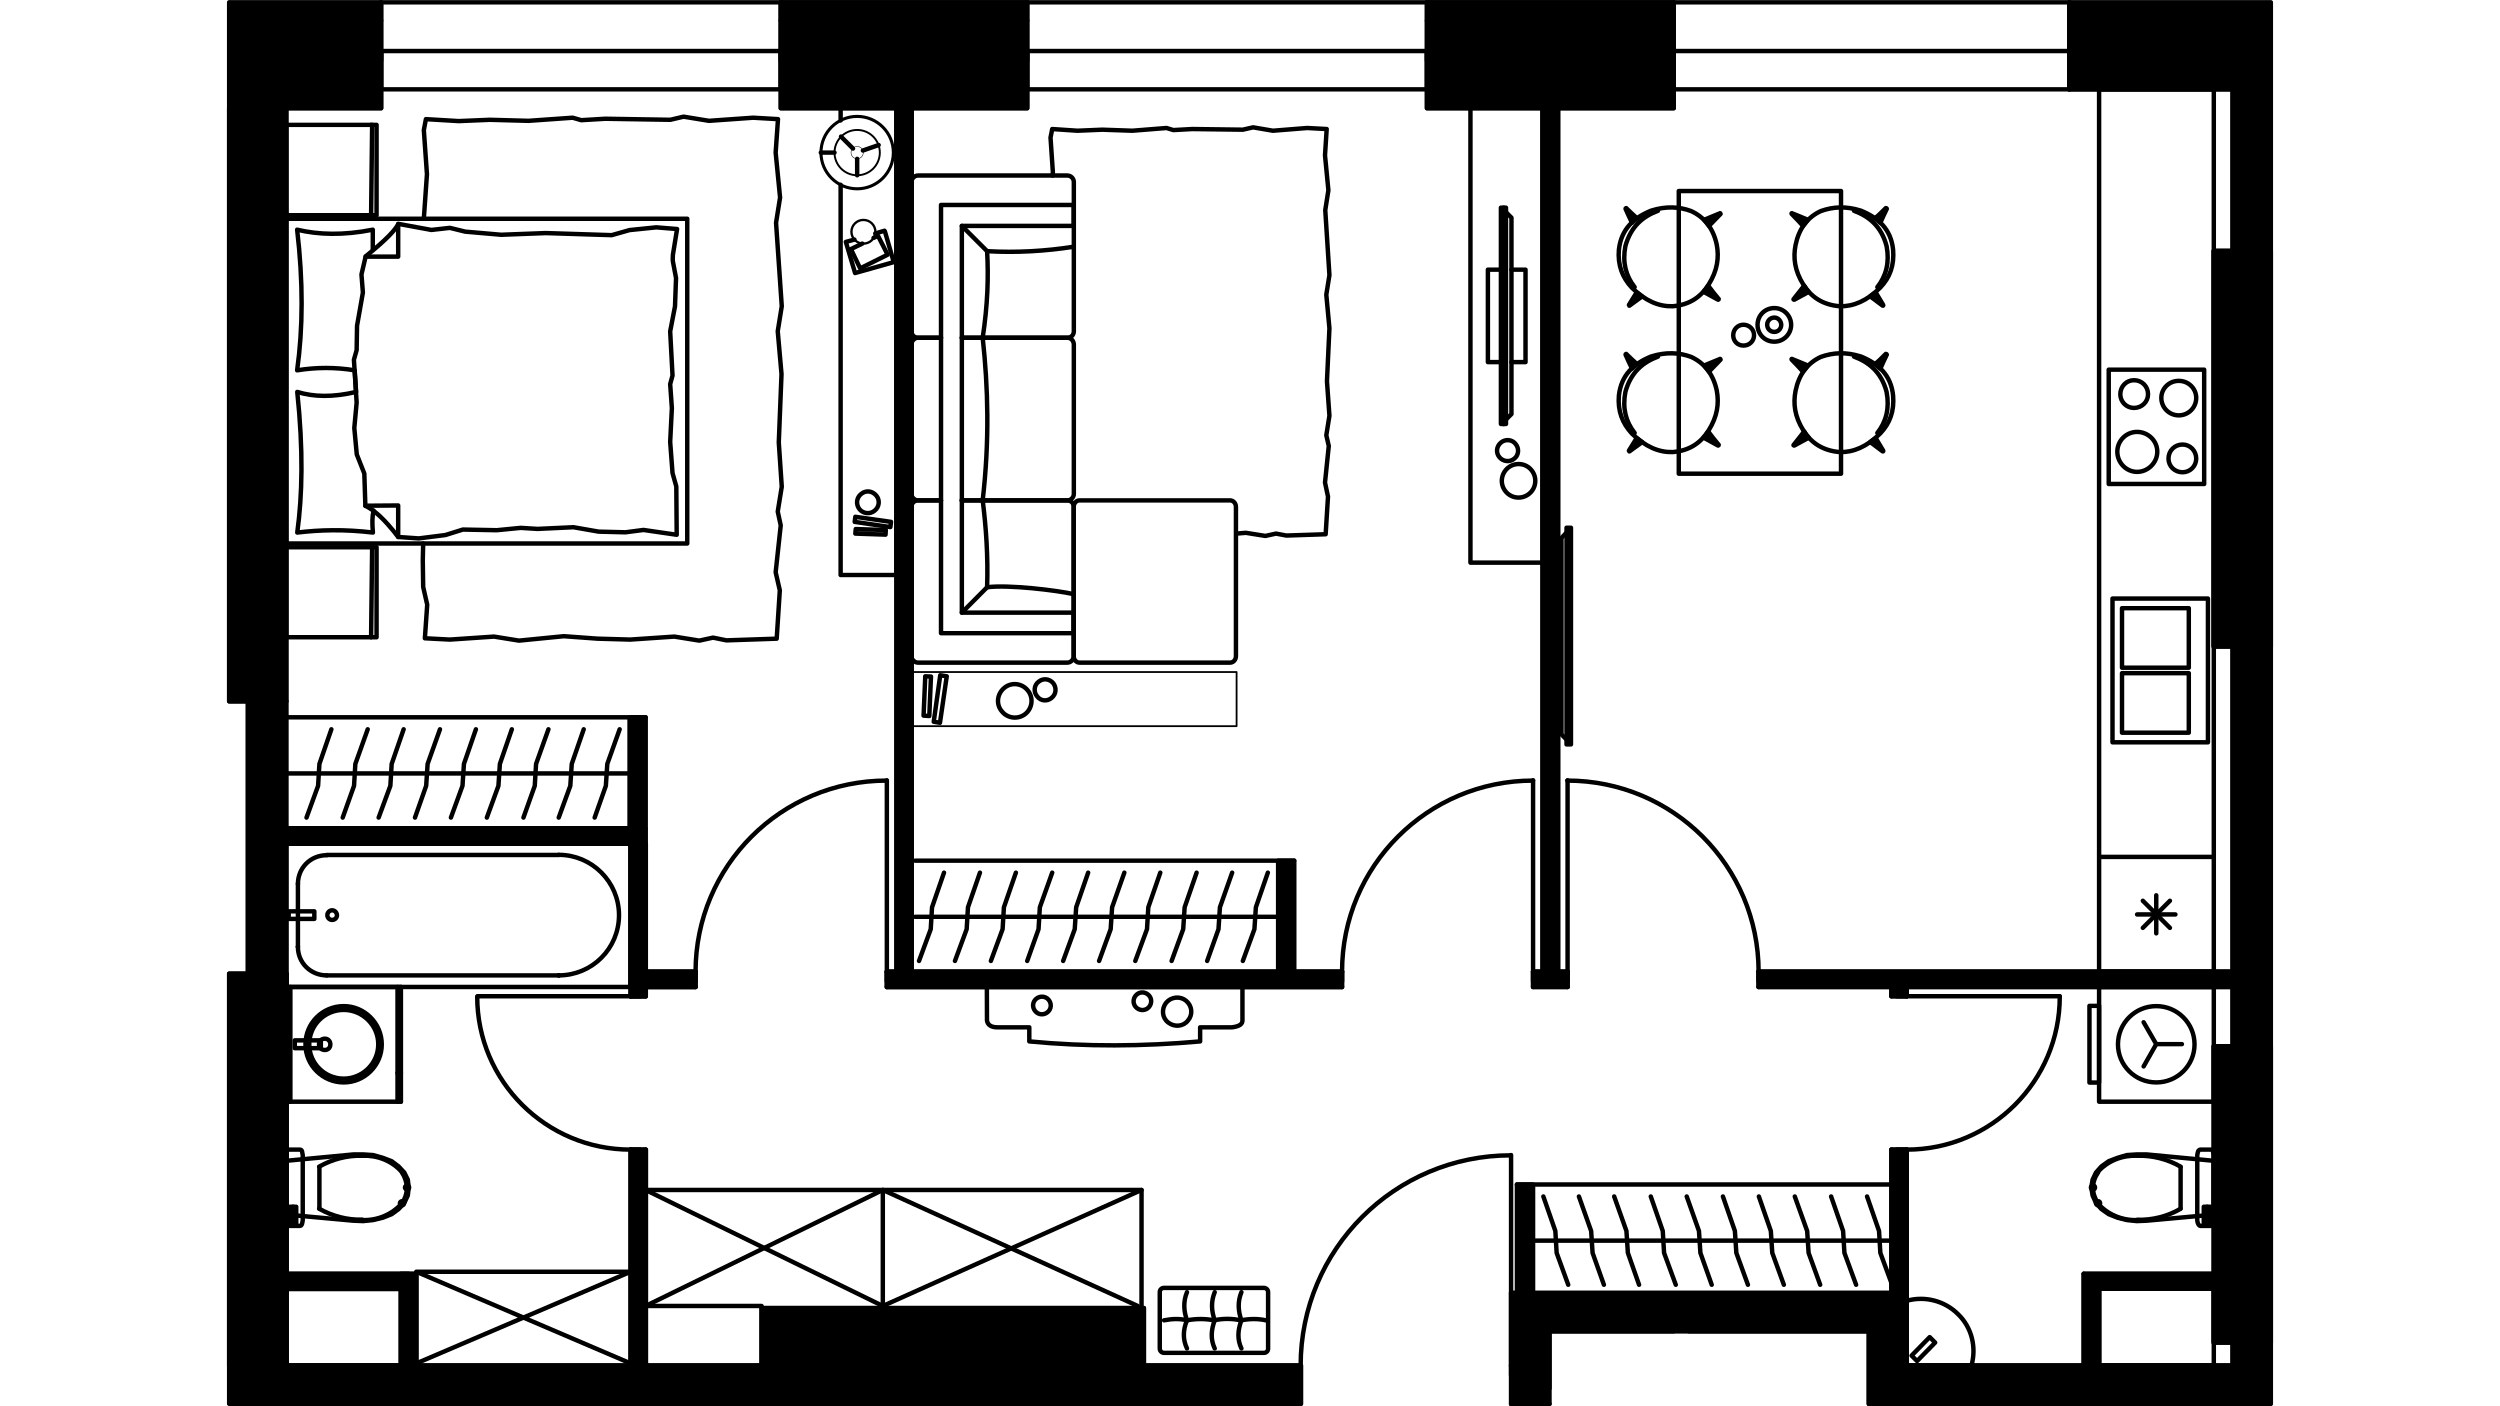 <?xml version="1.0" encoding="utf-8"?>
<!-- Generator: Adobe Illustrator 22.0.1, SVG Export Plug-In . SVG Version: 6.00 Build 0)  -->
<svg version="1.1" id="Слой_1" xmlns="http://www.w3.org/2000/svg" xmlns:xlink="http://www.w3.org/1999/xlink" x="0px" y="0px"
	 viewBox="0 0 1920 1080" style="enable-background:new 0 0 1920 1080;" xml:space="preserve">
<style type="text/css">
	.st0{fill:none;stroke:#000000;stroke-width:3.414;stroke-linecap:round;stroke-linejoin:round;stroke-miterlimit:22.926;}
	.st1{fill:none;stroke:#000000;stroke-width:3.414;stroke-linejoin:round;stroke-miterlimit:22.926;}
	.st2{fill:none;stroke:#000000;stroke-width:2.518;stroke-linecap:round;stroke-linejoin:round;stroke-miterlimit:22.926;}
	.st3{fill:none;stroke:#000000;stroke-width:1.384;stroke-linecap:round;stroke-linejoin:round;stroke-miterlimit:22.926;}
	.st4{fill:none;stroke:#000000;stroke-width:2.377;stroke-linecap:round;stroke-linejoin:round;stroke-miterlimit:22.926;}
	.st5{fill:none;stroke:#000000;stroke-width:1.489;stroke-linecap:round;stroke-linejoin:round;stroke-miterlimit:22.926;}
	.st6{fill:none;stroke:#000000;stroke-width:0.399;stroke-linecap:round;stroke-linejoin:round;stroke-miterlimit:22.926;}
	.st7{fill:none;stroke:#000000;stroke-width:1.81;stroke-linecap:round;stroke-linejoin:round;stroke-miterlimit:22.926;}
	.st8{fill:none;}
</style>
<g>
	<polygon class="st0" points="1612.1,658.1 1612.1,746.2 1700.2,746.2 1612.1,746.2 1612.1,68.6 1700.2,68.6 1700.2,746.2 
		1700.2,658.1 	"/>
	<rect x="1619.5" y="283.9" class="st0" width="73.3" height="87.8"/>
	<rect x="1622.4" y="459.7" class="st0" width="73.3" height="110.4"/>
	<line class="st0" x1="1656" y1="716.8" x2="1656" y2="687.6"/>
	<line class="st0" x1="1645.7" y1="712.6" x2="1666.5" y2="691.8"/>
	<line class="st0" x1="1641.3" y1="702.3" x2="1670.7" y2="702.3"/>
	<line class="st0" x1="1645.7" y1="691.8" x2="1666.5" y2="712.6"/>
	<rect x="1629.7" y="517" class="st0" width="51.3" height="45.7"/>
	<rect x="1629.7" y="467.1" class="st0" width="51.3" height="45.7"/>
	<path class="st0" d="M1676.2,341.4c-6,0-10.8,4.7-10.8,10.8c0,5.8,4.7,10.5,10.8,10.5c5.8,0,10.5-4.7,10.5-10.5
		C1686.7,346.2,1682,341.4,1676.2,341.4"/>
	<path class="st0" d="M1641.3,331.7c-8.4,0-15.2,6.8-15.2,15.2c0,8.4,6.8,15.5,15.2,15.5c8.4,0,15.5-7.1,15.5-15.5
		C1656.8,338.5,1649.7,331.7,1641.3,331.7"/>
	<path class="st0" d="M1673.3,292.5c-7.4,0-13.4,5.8-13.4,13.1c0,7.4,6,13.4,13.4,13.4s13.4-6,13.4-13.4
		C1686.7,298.3,1680.7,292.5,1673.3,292.5"/>
	<path class="st0" d="M1638.9,292c-5.8,0-10.5,4.7-10.5,10.8c0,5.8,4.7,10.5,10.5,10.5c6,0,10.8-4.7,10.8-10.5
		C1649.7,296.7,1645,292,1638.9,292"/>
	<polyline class="st0" points="1514.3,1048.7 1464.4,1048.7 1464.4,998.8 	"/>
	<path class="st0" d="M1514.1,1048.7c3.9-13.9,0.3-29.2-10.3-39.4c-10.3-10.3-25.5-14.2-39.4-10.3"/>
	<polygon class="st0" points="1486.2,1031.1 1472.3,1045.3 1468.1,1041.1 1482,1026.9 	"/>
	<polygon class="st0" points="1633.4,887.1 1626.3,889.2 1619.5,891.8 1613.9,895.8 1609.7,900.5 1607.1,906 1606.1,912 
		1607.1,918.1 1609.7,923.9 1613.9,928.6 1619.5,932.5 1626.3,935.2 1633.4,937 1641,937.8 1648.6,937.5 1700.2,932.8 1700.2,891.5 
		1648.6,886.6 1641,886.6 	"/>
	<path d="M1611.3,924.1h-1.6c0,0.8,0.8,1.6,1.6,1.6c1.1,0,1.6-0.8,1.6-1.6s-0.5-1.6-1.6-1.6c-0.8,0-1.6,0.8-1.6,1.6H1611.3z"/>
	<path class="st1" d="M1611.3,924.1h-1.6c0,0.8,0.8,1.6,1.6,1.6c1.1,0,1.6-0.8,1.6-1.6s-0.5-1.6-1.6-1.6c-0.8,0-1.6,0.8-1.6,1.6
		H1611.3z"/>
	<path d="M1641.8,936.8L1641.8,936.8z"/>
	<path class="st1" d="M1641.8,936.8L1641.8,936.8z"/>
	<path d="M1674.7,928.1L1674.7,928.1z"/>
	<path class="st1" d="M1674.7,928.1L1674.7,928.1z"/>
	<polyline class="st0" points="1674.7,928.1 1674.7,912 1674.7,896.3 	"/>
	<path d="M1641.8,887.6L1641.8,887.6z"/>
	<path class="st1" d="M1641.8,887.6L1641.8,887.6z"/>
	<path d="M1611.3,900.2L1611.3,900.2z"/>
	<path class="st1" d="M1611.3,900.2L1611.3,900.2z"/>
	<path d="M1607.4,912h-1.6c0,0.8,0.8,1.6,1.6,1.6c1.1,0,1.6-0.8,1.6-1.6s-0.5-1.6-1.6-1.6c-0.8,0-1.6,0.8-1.6,1.6H1607.4z"/>
	<path class="st1" d="M1607.4,912h-1.6c0,0.8,0.8,1.6,1.6,1.6c1.1,0,1.6-0.8,1.6-1.6s-0.5-1.6-1.6-1.6c-0.8,0-1.6,0.8-1.6,1.6
		H1607.4z"/>
	<path class="st0" d="M1607.4,912.3c0,4.2,1.6,8.4,3.9,11.8"/>
	<path class="st0" d="M1611,924.1c7.6,8.7,18.9,13.4,30.5,12.9"/>
	<path class="st0" d="M1641.5,936.8c11.6,0.3,23.1-2.6,33.1-8.4"/>
	<path class="st0" d="M1674.7,896c-10-5.8-21.6-8.7-33.1-8.4"/>
	<path class="st0" d="M1641.5,887.6c-11.6-0.5-22.9,3.9-30.5,12.6"/>
	<path class="st0" d="M1611.3,900.5c-2.4,3.4-3.9,7.6-3.9,11.8"/>
	<polygon class="st0" points="1687.5,937.3 1687.8,938.9 1688.3,940.2 1689.1,941.2 1689.9,941.5 1698,941.5 1698.6,941.2 
		1699.4,940.2 1699.9,938.9 1700.2,937.3 1700.2,887.1 1699.9,885.5 1699.4,883.9 1698.6,883.1 1698,882.9 1689.9,882.9 
		1689.1,883.1 1688.3,883.9 1687.8,885.5 1687.5,887.1 	"/>
	<rect x="1692.5" y="926.8" class="st0" width="5.3" height="13.1"/>
	<line class="st0" x1="1695.2" y1="926.8" x2="1695.2" y2="939.9"/>
	<rect x="1612.1" y="758" class="st0" width="88.1" height="88.1"/>
	<rect x="1604.7" y="772.5" class="st0" width="7.4" height="58.9"/>
	<polyline class="st0" points="1646.3,785.1 1656,801.9 1675.7,801.9 	"/>
	<line class="st0" x1="1656" y1="801.9" x2="1646.3" y2="819"/>
	<path class="st0" d="M1656,772.7c-16.3,0-29.4,13.1-29.4,29.4c0,16,13.1,29.2,29.4,29.2s29.4-13.1,29.4-29.2
		C1685.4,785.9,1672.3,772.7,1656,772.7"/>
	<polygon class="st0" points="294,889.2 300.8,891.8 306.1,895.8 310.5,900.5 313.2,906 313.9,912 313.2,918.1 310.5,923.9 
		306.1,928.6 300.8,932.5 294,935.2 286.6,937 279,937.8 271.4,937.5 219.8,932.8 219.8,891.5 271.4,886.6 279,886.6 286.6,887.1 	
		"/>
	<path d="M308.7,924.1h-1.6c0,0.8,0.8,1.6,1.6,1.6c1.1,0,1.6-0.8,1.6-1.6s-0.5-1.6-1.6-1.6c-0.8,0-1.6,0.8-1.6,1.6H308.7z"/>
	<path class="st1" d="M308.7,924.1h-1.6c0,0.8,0.8,1.6,1.6,1.6c1.1,0,1.6-0.8,1.6-1.6s-0.5-1.6-1.6-1.6c-0.8,0-1.6,0.8-1.6,1.6
		H308.7z"/>
	<path d="M278.5,936.8L278.5,936.8z"/>
	<path class="st1" d="M278.5,936.8L278.5,936.8z"/>
	<path d="M245.3,928.1L245.3,928.1z"/>
	<path class="st1" d="M245.3,928.1L245.3,928.1z"/>
	<polyline class="st0" points="245.3,928.1 245.3,912 245.3,896.3 	"/>
	<path d="M278.5,887.6L278.5,887.6z"/>
	<path class="st1" d="M278.5,887.6L278.5,887.6z"/>
	<path d="M308.7,900.2L308.7,900.2z"/>
	<path class="st1" d="M308.7,900.2L308.7,900.2z"/>
	<path d="M312.6,912H311c0,0.8,0.8,1.6,1.6,1.6c1.1,0,1.6-0.8,1.6-1.6s-0.5-1.6-1.6-1.6c-0.8,0-1.6,0.8-1.6,1.6H312.6z"/>
	<path class="st1" d="M312.6,912H311c0,0.8,0.8,1.6,1.6,1.6c1.1,0,1.6-0.8,1.6-1.6s-0.5-1.6-1.6-1.6c-0.8,0-1.6,0.8-1.6,1.6H312.6z"
		/>
	<path class="st0" d="M308.7,924.1c2.4-3.4,3.7-7.6,3.9-11.8"/>
	<path class="st0" d="M278.2,937c11.6,0.5,22.9-4.2,30.5-12.9"/>
	<path class="st0" d="M245.1,928.3c10.3,5.8,21.6,8.7,33.1,8.4"/>
	<path class="st0" d="M278.2,887.6c-11.6-0.3-22.9,2.6-33.1,8.4"/>
	<path class="st0" d="M308.7,900.2c-7.6-8.7-18.9-13.1-30.5-12.6"/>
	<path class="st0" d="M312.6,912.3c-0.3-4.2-1.6-8.4-3.9-11.8"/>
	<polygon class="st0" points="232.2,938.9 231.9,940.2 231.2,941.2 230.1,941.5 222.2,941.5 221.2,941.2 220.4,940.2 220.1,938.9 
		219.8,937.3 219.8,887.1 220.1,885.5 220.4,883.9 221.2,883.1 222.2,882.9 230.1,882.9 231.2,883.1 231.9,883.9 232.2,885.5 
		232.5,887.1 232.5,937.3 	"/>
	<rect x="222.5" y="926.8" class="st0" width="5" height="13.1"/>
	<line class="st0" x1="225.1" y1="926.8" x2="225.1" y2="939.9"/>
	<rect x="219.8" y="647.9" class="st0" width="264.4" height="110.1"/>
	<path class="st0" d="M228.8,727.3c0,12.1,9.7,21.8,22.1,21.8"/>
	<path d="M228.8,727L228.8,727c0,0.3,0,0.3,0,0.3S228.8,727.3,228.8,727L228.8,727z"/>
	<path class="st1" d="M228.8,727L228.8,727c0,0.3,0,0.3,0,0.3S228.8,727.3,228.8,727L228.8,727z"/>
	<line class="st0" x1="228.8" y1="727" x2="228.8" y2="678.6"/>
	<path class="st0" d="M250.9,656.8c-12.4,0-22.1,9.7-22.1,22.1"/>
	<path d="M250.9,656.6L250.9,656.6z"/>
	<path class="st1" d="M250.9,656.6L250.9,656.6z"/>
	<line class="st0" x1="250.9" y1="656.6" x2="429.1" y2="656.6"/>
	<path class="st0" d="M429.1,749.1c25.5,0,46.3-20.5,46.3-46.3c0-25.5-20.8-46.3-46.3-46.3"/>
	<path d="M429.1,749.1L429.1,749.1c0.3,0,0.3,0,0.3,0S429.3,749.1,429.1,749.1L429.1,749.1z"/>
	<path class="st1" d="M429.1,749.1L429.1,749.1c0.3,0,0.3,0,0.3,0S429.3,749.1,429.1,749.1L429.1,749.1z"/>
	<line class="st0" x1="429.1" y1="749.1" x2="250.9" y2="749.1"/>
	<path class="st0" d="M255.1,699.1c-2.1,0-3.7,1.8-3.7,3.7c0,2.1,1.6,3.7,3.7,3.7c2.1,0,3.7-1.6,3.7-3.7
		C258.7,701,257.2,699.1,255.1,699.1"/>
	<rect x="221.7" y="699.9" class="st0" width="19.7" height="5.8"/>
	<line class="st0" x1="307.9" y1="758" x2="307.9" y2="846.1"/>
	<polyline class="st0" points="307.9,758 219.8,758 219.8,846.1 307.9,846.1 	"/>
	<line class="st0" x1="223" y1="758" x2="223" y2="846.1"/>
	<path class="st0" d="M264,772.7c-16.3,0-29.4,13.1-29.4,29.4c0,16,13.1,29.2,29.4,29.2c16,0,29.2-13.1,29.2-29.2
		C293.2,785.9,280,772.7,264,772.7"/>
	<path class="st0" d="M264,775.6c-14.7,0-26.5,11.8-26.5,26.5c0,14.5,11.8,26.3,26.5,26.3c14.5,0,26.5-11.8,26.5-26.3
		C290.6,787.5,278.5,775.6,264,775.6"/>
	<path class="st0" d="M249.5,797.7c-2.6,0-4.5,1.8-4.5,4.5c0,2.4,1.8,4.2,4.5,4.2c2.4,0,4.2-1.8,4.2-4.2
		C253.8,799.6,251.9,797.7,249.5,797.7"/>
	<rect x="226.4" y="799" class="st0" width="20" height="6"/>
	<line class="st0" x1="305.3" y1="758" x2="305.3" y2="846.1"/>
	<line class="st0" x1="307.9" y1="824" x2="305.3" y2="824"/>
	<path class="st0" d="M1285.4,39.2V15.8V39.2z"/>
	<path class="st0" d="M1589.2,39.2V15.8V39.2z"/>
	<path class="st0" d="M1285.4,15.8v-14V15.8z"/>
	<path class="st0" d="M1589.2,15.8v-14V15.8z"/>
	<polyline class="st0" points="1285.4,39.2 1285.4,46.5 1285.4,68.6 	"/>
	<polyline class="st0" points="1589.2,39.2 1589.2,46.5 1589.2,68.6 	"/>
	<line class="st0" x1="1271.2" y1="39.2" x2="1285.4" y2="39.2"/>
	<line class="st0" x1="1271.2" y1="15.8" x2="1271.2" y2="39.2"/>
	<line class="st0" x1="1603.4" y1="39.2" x2="1589.2" y2="39.2"/>
	<line class="st0" x1="1603.4" y1="15.8" x2="1603.4" y2="39.2"/>
	<path class="st0" d="M788.9,39.2V15.8V39.2z"/>
	<path class="st0" d="M1095.9,39.2V15.8V39.2z"/>
	<path class="st0" d="M788.9,15.8v-14V15.8z"/>
	<path class="st0" d="M1095.9,15.8v-14V15.8z"/>
	<polyline class="st0" points="788.9,39.2 788.9,46.5 788.9,68.6 	"/>
	<polyline class="st0" points="1095.9,39.2 1095.9,46.5 1095.9,68.6 	"/>
	<line class="st0" x1="775" y1="39.2" x2="788.9" y2="39.2"/>
	<line class="st0" x1="775" y1="15.8" x2="775" y2="39.2"/>
	<line class="st0" x1="1109.8" y1="39.2" x2="1095.9" y2="39.2"/>
	<line class="st0" x1="1109.8" y1="15.8" x2="1109.8" y2="39.2"/>
	<path class="st0" d="M292.7,39.2V15.8V39.2z"/>
	<path class="st0" d="M599.6,39.2V15.8V39.2z"/>
	<path class="st0" d="M292.7,15.8v-14V15.8z"/>
	<path class="st0" d="M599.6,15.8v-14V15.8z"/>
	<polyline class="st0" points="292.7,39.2 292.7,46.5 292.7,68.6 	"/>
	<polyline class="st0" points="599.6,39.2 599.6,46.5 599.6,68.6 	"/>
	<line class="st0" x1="278.7" y1="39.2" x2="292.7" y2="39.2"/>
	<line class="st0" x1="278.7" y1="15.8" x2="278.7" y2="39.2"/>
	<line class="st0" x1="613.6" y1="39.2" x2="599.6" y2="39.2"/>
	<line class="st0" x1="613.6" y1="15.8" x2="613.6" y2="39.2"/>
	<line class="st2" x1="1744" y1="1.8" x2="1589.2" y2="1.8"/>
	<line class="st0" x1="1285.4" y1="1.8" x2="1095.9" y2="1.8"/>
	<line class="st0" x1="788.9" y1="1.8" x2="599.6" y2="1.8"/>
	<line class="st2" x1="292.7" y1="1.8" x2="176" y2="1.8"/>
	<line class="st0" x1="1589.2" y1="68.6" x2="1714.6" y2="68.6"/>
	<line class="st0" x1="1589.2" y1="1.8" x2="1285.4" y2="1.8"/>
	<line class="st0" x1="1589.2" y1="68.6" x2="1285.4" y2="68.6"/>
	<polyline class="st0" points="1589.2,39.2 1437.3,39.2 1285.4,39.2 	"/>
	<line class="st0" x1="1589.2" y1="39.2" x2="1589.2" y2="46.5"/>
	<line class="st0" x1="1285.4" y1="39.2" x2="1285.4" y2="46.5"/>
	<line class="st0" x1="1095.9" y1="1.8" x2="788.9" y2="1.8"/>
	<line class="st0" x1="1095.9" y1="68.6" x2="788.9" y2="68.6"/>
	<polyline class="st0" points="1095.9,39.2 942.4,39.2 788.9,39.2 	"/>
	<line class="st0" x1="1095.9" y1="39.2" x2="1095.9" y2="46.5"/>
	<line class="st0" x1="788.9" y1="39.2" x2="788.9" y2="46.5"/>
	<line class="st0" x1="599.6" y1="1.8" x2="292.7" y2="1.8"/>
	<line class="st0" x1="599.6" y1="68.6" x2="292.7" y2="68.6"/>
	<polyline class="st0" points="599.6,39.2 446.2,39.2 292.7,39.2 	"/>
	<line class="st0" x1="599.6" y1="39.2" x2="599.6" y2="46.5"/>
	<line class="st0" x1="292.7" y1="39.2" x2="292.7" y2="46.5"/>
	<line class="st0" x1="1184.7" y1="83.1" x2="1184.7" y2="746.2"/>
	<line class="st0" x1="1196.6" y1="746.2" x2="1196.6" y2="83.1"/>
	<line class="st0" x1="688.5" y1="83.1" x2="688.5" y2="746.2"/>
	<line class="st0" x1="700.1" y1="746.2" x2="700.1" y2="83.1"/>
	<line class="st0" x1="1714.6" y1="1048.7" x2="1464.4" y2="1048.7"/>
	<polyline class="st0" points="1160.5,1048.7 1160.5,1056.1 1160.5,1078.2 	"/>
	<polyline class="st0" points="998.9,1048.7 998.9,1056.1 998.9,1078.2 	"/>
	<line class="st0" x1="998.9" y1="1048.7" x2="219.8" y2="1048.7"/>
	<line class="st2" x1="176" y1="1078.2" x2="998.9" y2="1078.2"/>
	<line class="st0" x1="1160.5" y1="1078.2" x2="1190" y2="1078.2"/>
	<path class="st0" d="M1160.3,887.3c-89.1,0-161.4,72.3-161.4,161.4"/>
	<line class="st0" x1="1160.5" y1="1048.7" x2="1160.5" y2="887.1"/>
	<line class="st0" x1="998.9" y1="1048.7" x2="998.9" y2="1056.1"/>
	<line class="st0" x1="1160.5" y1="1048.7" x2="1160.5" y2="1056.1"/>
	<polyline class="st0" points="1203.9,746.2 1203.9,753.6 1203.9,758 	"/>
	<polyline class="st0" points="1350.6,746.2 1350.6,753.6 1350.6,758 	"/>
	<polyline class="st0" points="1177.4,746.2 1177.4,753.6 1177.4,758 	"/>
	<polyline class="st0" points="1030.7,746.2 1030.7,753.6 1030.7,758 	"/>
	<polyline class="st0" points="681.1,746.2 681.1,753.6 681.1,758 	"/>
	<polyline class="st0" points="534.2,746.2 534.2,753.6 534.2,758 	"/>
	<line class="st0" x1="1714.6" y1="746.2" x2="1350.6" y2="746.2"/>
	<line class="st0" x1="1203.9" y1="746.2" x2="1196.6" y2="746.2"/>
	<line class="st0" x1="1184.7" y1="746.2" x2="1177.4" y2="746.2"/>
	<line class="st0" x1="1030.7" y1="746.2" x2="700.1" y2="746.2"/>
	<line class="st0" x1="688.5" y1="746.2" x2="681.1" y2="746.2"/>
	<line class="st0" x1="534.2" y1="746.2" x2="495.8" y2="746.2"/>
	<line class="st0" x1="495.8" y1="758" x2="534.2" y2="758"/>
	<line class="st0" x1="681.1" y1="758" x2="1030.7" y2="758"/>
	<line class="st0" x1="1177.4" y1="758" x2="1203.9" y2="758"/>
	<line class="st0" x1="1350.6" y1="758" x2="1452.6" y2="758"/>
	<polyline class="st0" points="1464.4,758 1714.6,758 1714.6,746.2 	"/>
	<path class="st0" d="M1350.6,746.2c0-81-65.7-146.7-146.9-146.7"/>
	<line class="st0" x1="1203.9" y1="746.2" x2="1203.9" y2="599.3"/>
	<line class="st0" x1="1350.6" y1="746.2" x2="1350.6" y2="753.6"/>
	<line class="st0" x1="1203.9" y1="746.2" x2="1203.9" y2="753.6"/>
	<path class="st0" d="M1177.4,599.5c-81,0-146.7,65.7-146.7,146.7"/>
	<line class="st0" x1="1177.4" y1="746.2" x2="1177.4" y2="599.3"/>
	<line class="st0" x1="1030.7" y1="746.2" x2="1030.7" y2="753.6"/>
	<line class="st0" x1="1177.4" y1="746.2" x2="1177.4" y2="753.6"/>
	<path class="st0" d="M680.9,599.5c-81,0-146.7,65.7-146.7,146.7"/>
	<line class="st0" x1="681.1" y1="746.2" x2="681.1" y2="599.3"/>
	<line class="st0" x1="534.2" y1="746.2" x2="534.2" y2="753.6"/>
	<line class="st0" x1="681.1" y1="746.2" x2="681.1" y2="753.6"/>
	<polyline class="st0" points="484.3,765.1 491.6,765.1 495.8,765.1 	"/>
	<polyline class="st0" points="484.3,882.9 491.6,882.9 495.8,882.9 	"/>
	<line class="st0" x1="495.8" y1="1048.7" x2="495.8" y2="882.9"/>
	<line class="st0" x1="495.8" y1="765.1" x2="495.8" y2="758"/>
	<line class="st0" x1="495.8" y1="746.2" x2="495.8" y2="636.1"/>
	<line class="st0" x1="484.3" y1="647.9" x2="484.3" y2="765.1"/>
	<polyline class="st0" points="484.3,882.9 484.3,1048.7 495.8,1048.7 	"/>
	<path class="st0" d="M366.5,765.4c0,64.9,52.8,117.5,117.8,117.5"/>
	<line class="st0" x1="484.3" y1="765.1" x2="366.8" y2="765.1"/>
	<line class="st0" x1="484.3" y1="882.9" x2="491.6" y2="882.9"/>
	<line class="st0" x1="484.3" y1="765.1" x2="491.6" y2="765.1"/>
	<line class="st0" x1="219.8" y1="989.8" x2="307.9" y2="989.8"/>
	<polyline class="st0" points="319.7,978.3 219.8,978.3 219.8,989.8 	"/>
	<polyline class="st0" points="495.8,636.1 219.8,636.1 219.8,647.9 484.3,647.9 	"/>
	<polyline class="st0" points="1464.4,765.1 1457,765.1 1452.6,765.1 	"/>
	<polyline class="st0" points="1464.4,882.9 1457,882.9 1452.6,882.9 	"/>
	<line class="st0" x1="1464.4" y1="993" x2="1464.4" y2="882.9"/>
	<line class="st0" x1="1464.4" y1="765.1" x2="1464.4" y2="758"/>
	<line class="st0" x1="1452.6" y1="758" x2="1452.6" y2="765.1"/>
	<polyline class="st0" points="1452.6,882.9 1452.6,993 1464.4,993 	"/>
	<path class="st0" d="M1464.4,882.9c64.9,0,117.5-52.6,117.5-117.5"/>
	<line class="st0" x1="1464.4" y1="765.1" x2="1581.9" y2="765.1"/>
	<line class="st0" x1="1464.4" y1="882.9" x2="1457" y2="882.9"/>
	<line class="st0" x1="1464.4" y1="765.1" x2="1457" y2="765.1"/>
	<line class="st0" x1="1700.2" y1="978.3" x2="1600.3" y2="978.3"/>
	<polyline class="st0" points="1612.1,989.8 1700.2,989.8 1700.2,978.3 	"/>
	<polyline class="st0" points="219.8,1048.7 219.8,538.6 190.4,538.6 190.4,1048.7 	"/>
	<path class="st0" d="M1714.6,1031.1v17.6 M1714.6,496.5v307 M1714.6,68.6v124.1"/>
	<line class="st0" x1="1464.4" y1="993" x2="1160.5" y2="993"/>
	<line class="st0" x1="1190" y1="1022.4" x2="1285.4" y2="1022.4"/>
	<polyline class="st0" points="1297,1022.4 1435.2,1022.4 1435.2,1078.2 	"/>
	<line class="st0" x1="1464.4" y1="1048.7" x2="1464.4" y2="993"/>
	<line class="st0" x1="1160.5" y1="993" x2="1160.5" y2="1048.7"/>
	<line class="st0" x1="1190" y1="1066.3" x2="1190" y2="1022.4"/>
	<rect x="584.9" y="1004.6" class="st0" width="293.6" height="44.2"/>
	<path class="st0" d="M176,83.1v455.5h43.9V83.1h72.8V39.2 M292.7,39.2h-13.9"/>
	<rect x="176" y="747.8" class="st0" width="43.9" height="300.9"/>
	<path class="st0" d="M1109.8,39.2h-13.9v43.9h189.5 M1285.4,83.1V39.2h-14.2"/>
	<path class="st0" d="M613.6,39.2h-13.9v43.9h189.2 M788.9,83.1V39.2H775"/>
	<path class="st0" d="M1714.6,803.5h-14.5v227.6 M1744,1031.1V803.5 M1700.2,1031.1h14.5"/>
	<path class="st0" d="M1714.6,192.7h-14.5v303.8 M1744,496.5V192.7 M1700.2,496.5h14.5"/>
	<line class="st0" x1="319.7" y1="1048.7" x2="319.7" y2="978.3"/>
	<polyline class="st0" points="307.9,989.8 307.9,1048.7 319.7,1048.7 	"/>
	<line class="st0" x1="1612.1" y1="1048.7" x2="1612.1" y2="989.8"/>
	<polyline class="st0" points="1600.3,978.3 1600.3,1048.7 1612.1,1048.7 	"/>
	<rect x="219.8" y="989.8" class="st0" width="88.1" height="58.9"/>
	<rect x="1612.1" y="989.8" class="st0" width="88.1" height="58.9"/>
	<polygon points="176,1.8 176,97.8 176,537.8 176,538.6 190.4,538.6 219.8,538.6 219.8,83.1 292.7,83.1 292.7,68.6 292.7,39.2 
		292.7,15.8 292.7,1.8 	"/>
	<polygon class="st0" points="176,1.8 176,97.8 176,537.8 176,538.6 190.4,538.6 219.8,538.6 219.8,83.1 292.7,83.1 292.7,68.6 
		292.7,39.2 292.7,15.8 292.7,1.8 	"/>
	<polygon points="599.6,39.2 599.6,68.6 599.6,83.1 688.5,83.1 700.1,83.1 788.9,83.1 788.9,68.6 788.9,39.2 788.9,15.8 788.9,1.8 
		599.6,1.8 599.6,15.8 	"/>
	<polygon class="st0" points="599.6,39.2 599.6,68.6 599.6,83.1 688.5,83.1 700.1,83.1 788.9,83.1 788.9,68.6 788.9,39.2 
		788.9,15.8 788.9,1.8 599.6,1.8 599.6,15.8 	"/>
	<polygon points="1095.9,39.2 1095.9,68.6 1095.9,83.1 1184.7,83.1 1196.6,83.1 1285.4,83.1 1285.4,68.6 1285.4,39.2 1285.4,15.8 
		1285.4,1.8 1095.9,1.8 1095.9,15.8 	"/>
	<polygon class="st0" points="1095.9,39.2 1095.9,68.6 1095.9,83.1 1184.7,83.1 1196.6,83.1 1285.4,83.1 1285.4,68.6 1285.4,39.2 
		1285.4,15.8 1285.4,1.8 1095.9,1.8 1095.9,15.8 	"/>
	<path d="M1190,1078.2v-55.7h107h138.3v55.7H1744c0-97,0-223.1,0-320.1V647.9v-11.8V1.8h-154.8v13.9v23.4v7.4v22.1h22.9h88.1h14.5
		v124.1h-14.5v303.8h14.5v249.7V758v45.5h-14.5v227.6h14.5v17.6h-14.5h-88.1h-11.8h-86.2h-49.7V999v-6h-11.8h-292v55.7v7.4v22.1
		H1190L1190,1078.2z"/>
	<path class="st0" d="M1190,1078.2v-55.7h107h138.3v55.7H1744c0-97,0-223.1,0-320.1V647.9v-11.8V1.8h-154.8v13.9v23.4v7.4v22.1h22.9
		h88.1h14.5v124.1h-14.5v303.8h14.5v249.7V758v45.5h-14.5v227.6h14.5v17.6h-14.5h-88.1h-11.8h-86.2h-49.7V999v-6h-11.8h-292v55.7
		v7.4v22.1H1190L1190,1078.2z"/>
	<rect x="190.4" y="538.6" width="29.4" height="219.7"/>
	<rect x="190.4" y="538.6" class="st0" width="29.4" height="219.7"/>
	<rect x="176" y="747.8" width="44.2" height="300.9"/>
	<rect x="176" y="747.8" class="st0" width="44.2" height="300.9"/>
	<rect x="176" y="1048.7" width="823.2" height="29.4"/>
	<rect x="176" y="1048.7" class="st0" width="823.2" height="29.4"/>
	<rect x="219.8" y="636.1" width="276" height="11.7"/>
	<rect x="219.8" y="636.1" class="st0" width="276" height="11.7"/>
	<rect x="484.3" y="647.9" width="11.7" height="117.4"/>
	<rect x="484.3" y="647.9" class="st0" width="11.7" height="117.4"/>
	<rect x="495.8" y="746.2" width="38.3" height="11.9"/>
	<rect x="495.8" y="746.2" class="st0" width="38.3" height="11.9"/>
	<rect x="681.1" y="746.2" width="349.5" height="11.9"/>
	<rect x="681.1" y="746.2" class="st0" width="349.5" height="11.9"/>
	<rect x="688.5" y="83.1" width="11.7" height="663"/>
	<rect x="688.5" y="83.1" class="st0" width="11.7" height="663"/>
	<rect x="484.3" y="882.9" width="11.8" height="165.9"/>
	<rect x="484.3" y="882.9" class="st0" width="11.8" height="165.9"/>
	<rect x="307.9" y="978.3" width="11.9" height="70.5"/>
	<rect x="307.9" y="978.3" class="st0" width="11.9" height="70.5"/>
	<rect x="219.8" y="978.3" width="94" height="11.7"/>
	<rect x="219.8" y="978.3" class="st0" width="94" height="11.7"/>
	<polygon points="1177.4,753.6 1177.4,758 1203.9,758 1203.9,753.6 1203.9,746.2 1196.6,746.2 1196.6,83.1 1184.7,83.1 
		1184.7,746.2 1177.4,746.2 	"/>
	<polygon class="st0" points="1177.4,753.6 1177.4,758 1203.9,758 1203.9,753.6 1203.9,746.2 1196.6,746.2 1196.6,83.1 1184.7,83.1 
		1184.7,746.2 1177.4,746.2 	"/>
	<polygon points="1350.6,753.6 1350.6,758 1452.6,758 1452.6,765.1 1457,765.1 1464.4,765.1 1464.4,758 1612.1,758 1700.2,758 
		1714.6,758 1714.6,746.2 1700.2,746.2 1612.1,746.2 1350.6,746.2 	"/>
	<polygon class="st0" points="1350.6,753.6 1350.6,758 1452.6,758 1452.6,765.1 1457,765.1 1464.4,765.1 1464.4,758 1612.1,758 
		1700.2,758 1714.6,758 1714.6,746.2 1700.2,746.2 1612.1,746.2 1350.6,746.2 	"/>
	<polygon points="1612.1,989.8 1700.2,989.8 1700.2,978.3 1600.3,978.3 1600.3,1048.7 1612.1,1048.7 	"/>
	<polygon class="st0" points="1612.1,989.8 1700.2,989.8 1700.2,978.3 1600.3,978.3 1600.3,1048.7 1612.1,1048.7 	"/>
	<polygon points="1464.4,993 1464.4,882.9 1457,882.9 1452.6,882.9 1452.6,993 	"/>
	<polygon class="st0" points="1464.4,993 1464.4,882.9 1457,882.9 1452.6,882.9 1452.6,993 	"/>
	<rect x="584.9" y="1004.6" width="293.6" height="44.2"/>
	<rect x="584.9" y="1004.6" class="st0" width="293.6" height="44.2"/>
	<path class="st0" d="M1362.7,243.9c-3.2,0-5.5,2.6-5.5,5.5c0,3.2,2.4,5.5,5.5,5.5c2.9,0,5.3-2.4,5.3-5.5
		C1367.9,246.5,1365.6,243.9,1362.7,243.9"/>
	<path class="st0" d="M1339,249.4c-4.5,0-7.9,3.7-7.9,8.1c0,4.5,3.4,7.9,7.9,7.9s8.1-3.4,8.1-7.9
		C1347.2,253.1,1343.5,249.4,1339,249.4"/>
	<path class="st0" d="M1362.7,236.6c-7.4,0-12.9,5.8-12.9,12.9c0,7.1,5.5,12.9,12.9,12.9c7.1,0,12.9-5.8,12.9-12.9
		S1369.8,236.6,1362.7,236.6"/>
	<rect x="1289.3" y="146.7" class="st0" width="124.6" height="217.1"/>
	<path class="st0" d="M1253.3,221c10.3,10,20.5,14.5,31.3,14.2c13.4-1.1,21.8-7.4,27.6-16.6c6.8-10.8,8.1-20.8,6.3-30.5
		c-2.6-12.6-9.5-21.3-19.7-26c-9.2-3.4-19.4-3.9-30.8-0.3c-13.4,5.5-22.9,14.2-24.7,30C1242.3,203.7,1246,213.2,1253.3,221
		L1253.3,221z"/>
	<path class="st0" d="M1273.3,161.9c-11.3,4.2-20.8,11.8-25,27.1c-2.4,12.4,0.3,22.9,7.1,31.5"/>
	<path d="M1257,224.5c-2.1,3.4-3.9,6.3-6,9.7c0,0.5,0.3,0.8,0.5,0.5c3.2-2.4,6.3-4.7,9.7-7.1C1259.6,226.6,1258.3,225.5,1257,224.5z
		"/>
	<path class="st0" d="M1257,224.5c-2.1,3.4-3.9,6.3-6,9.7c0,0.5,0.3,0.8,0.5,0.5c3.2-2.4,6.3-4.7,9.7-7.1
		C1259.6,226.6,1258.3,225.5,1257,224.5z"/>
	<path d="M1308.5,224.2c3.7,2.1,7.1,3.9,11,6c0.3,0,0.5-0.3,0.5-0.5c-2.9-3.4-5.5-6.8-8.1-10.3
		C1310.9,221,1309.6,222.6,1308.5,224.2z"/>
	<path class="st0" d="M1308.5,224.2c3.7,2.1,7.1,3.9,11,6c0.3,0,0.5-0.3,0.5-0.5c-2.9-3.4-5.5-6.8-8.1-10.3
		C1310.9,221,1309.6,222.6,1308.5,224.2z"/>
	<path d="M1312.5,173.5c3.2-3.2,5.8-6,8.9-9.2c0-0.3-0.3-0.8-0.5-0.5c-3.9,1.6-8.1,3.4-12.1,5
		C1310.1,170.3,1311.2,171.9,1312.5,173.5z"/>
	<path class="st0" d="M1312.5,173.5c3.2-3.2,5.8-6,8.9-9.2c0-0.3-0.3-0.8-0.5-0.5c-3.9,1.6-8.1,3.4-12.1,5
		C1310.1,170.3,1311.2,171.9,1312.5,173.5z"/>
	<path d="M1257.3,167.7c-2.9-2.6-5.5-5-8.4-7.9c-0.3,0-0.5,0.3-0.5,0.5c1.6,3.7,3.2,7.1,5,10.8
		C1254.4,170.1,1256,168.7,1257.3,167.7z"/>
	<path class="st0" d="M1257.3,167.7c-2.9-2.6-5.5-5-8.4-7.9c-0.3,0-0.5,0.3-0.5,0.5c1.6,3.7,3.2,7.1,5,10.8
		C1254.4,170.1,1256,168.7,1257.3,167.7z"/>
	<path class="st0" d="M1253.3,333c10.3,10,20.5,14.5,31.3,14.2c13.4-1.1,21.8-7.4,27.6-16.6c6.8-10.8,8.1-20.8,6.3-30.5
		c-2.6-12.6-9.5-21.3-19.7-26c-9.2-3.4-19.4-3.9-30.8-0.3c-13.4,5.5-22.9,14.2-24.7,30C1242.3,315.7,1246,325.1,1253.3,333
		L1253.3,333z"/>
	<path class="st0" d="M1273.3,273.9c-11.3,4.2-20.8,11.8-25,27.1c-2.4,12.4,0.3,22.9,7.1,31.5"/>
	<path d="M1257,336.4c-2.1,3.4-3.9,6.3-6,9.7c0,0.5,0.3,0.8,0.5,0.5c3.2-2.4,6.3-4.7,9.7-7.1C1259.6,338.5,1258.3,337.5,1257,336.4z
		"/>
	<path class="st0" d="M1257,336.4c-2.1,3.4-3.9,6.3-6,9.7c0,0.5,0.3,0.8,0.5,0.5c3.2-2.4,6.3-4.7,9.7-7.1
		C1259.6,338.5,1258.3,337.5,1257,336.4z"/>
	<path d="M1308.5,336.2c3.7,2.1,7.1,3.9,11,6c0.3,0,0.5-0.3,0.5-0.5c-2.9-3.4-5.5-6.8-8.1-10.3
		C1310.9,333,1309.6,334.6,1308.5,336.2z"/>
	<path class="st0" d="M1308.5,336.2c3.7,2.1,7.1,3.9,11,6c0.3,0,0.5-0.3,0.5-0.5c-2.9-3.4-5.5-6.8-8.1-10.3
		C1310.9,333,1309.6,334.6,1308.5,336.2z"/>
	<path d="M1312.5,285.4c3.2-3.2,5.8-6,8.9-9.2c0-0.3-0.3-0.8-0.5-0.5c-3.9,1.6-8.1,3.4-12.1,5
		C1310.1,282.3,1311.2,283.9,1312.5,285.4z"/>
	<path class="st0" d="M1312.5,285.4c3.2-3.2,5.8-6,8.9-9.2c0-0.3-0.3-0.8-0.5-0.5c-3.9,1.6-8.1,3.4-12.1,5
		C1310.1,282.3,1311.2,283.9,1312.5,285.4z"/>
	<path d="M1257.3,279.7c-2.9-2.6-5.5-5-8.4-7.9c-0.3,0-0.5,0.3-0.5,0.5c1.6,3.7,3.2,7.1,5,10.8C1254.4,282,1256,280.7,1257.3,279.7z
		"/>
	<path class="st0" d="M1257.3,279.7c-2.9-2.6-5.5-5-8.4-7.9c-0.3,0-0.5,0.3-0.5,0.5c1.6,3.7,3.2,7.1,5,10.8
		C1254.4,282,1256,280.7,1257.3,279.7z"/>
	<path class="st0" d="M1443.9,221c-10,10-20.5,14.5-31,14.2c-13.4-1.1-22.1-7.4-27.9-16.6c-6.8-10.8-7.9-20.8-6-30.5
		c2.6-12.6,9.2-21.3,19.4-26c9.5-3.4,19.4-3.9,30.8-0.3c13.4,5.5,23.1,14.2,24.7,30C1454.9,203.7,1451.5,213.2,1443.9,221
		L1443.9,221z"/>
	<path class="st0" d="M1423.9,161.9c11.3,4.2,21,11.8,25,27.1c2.4,12.4-0.3,22.9-7.1,31.5"/>
	<path d="M1440.5,224.5c2.1,3.4,3.7,6.3,5.8,9.7c0.3,0.5-0.3,0.8-0.5,0.5c-3.2-2.4-6.3-4.7-9.5-7.1
		C1437.6,226.6,1438.9,225.5,1440.5,224.5L1440.5,224.5z"/>
	<path class="st0" d="M1440.5,224.5c2.1,3.4,3.7,6.3,5.8,9.7c0.3,0.5-0.3,0.8-0.5,0.5c-3.2-2.4-6.3-4.7-9.5-7.1
		C1437.6,226.6,1438.9,225.5,1440.5,224.5L1440.5,224.5z"/>
	<path d="M1389,224.2c-3.9,2.1-7.1,3.9-11,6c-0.5,0-0.8-0.3-0.5-0.5c2.6-3.4,5.5-6.8,8.1-10.3C1386.6,221,1387.6,222.6,1389,224.2z"
		/>
	<path class="st0" d="M1389,224.2c-3.9,2.1-7.1,3.9-11,6c-0.5,0-0.8-0.3-0.5-0.5c2.6-3.4,5.5-6.8,8.1-10.3
		C1386.6,221,1387.6,222.6,1389,224.2z"/>
	<path d="M1384.7,173.5c-2.9-3.2-5.5-6-8.7-9.2c-0.3-0.3,0-0.8,0.3-0.5c4.2,1.6,8.1,3.4,12.1,5
		C1387.4,170.3,1386.1,171.9,1384.7,173.5z"/>
	<path class="st0" d="M1384.7,173.5c-2.9-3.2-5.5-6-8.7-9.2c-0.3-0.3,0-0.8,0.3-0.5c4.2,1.6,8.1,3.4,12.1,5
		C1387.4,170.3,1386.1,171.9,1384.7,173.5z"/>
	<path d="M1439.9,167.7c3.2-2.6,5.5-5,8.4-7.9c0.5,0,0.8,0.3,0.8,0.5c-1.8,3.7-3.4,7.1-5,10.8
		C1442.8,170.1,1441.5,168.7,1439.9,167.7z"/>
	<path class="st0" d="M1439.9,167.7c3.2-2.6,5.5-5,8.4-7.9c0.5,0,0.8,0.3,0.8,0.5c-1.8,3.7-3.4,7.1-5,10.8
		C1442.8,170.1,1441.5,168.7,1439.9,167.7z"/>
	<path class="st0" d="M1443.9,333c-10,10-20.5,14.5-31,14.2c-13.4-1.1-22.1-7.4-27.9-16.6c-6.8-10.8-7.9-20.8-6-30.5
		c2.6-12.6,9.2-21.3,19.4-26c9.5-3.4,19.4-3.9,30.8-0.3c13.4,5.5,23.1,14.2,24.7,30C1454.9,315.7,1451.5,325.1,1443.9,333
		L1443.9,333z"/>
	<path class="st0" d="M1423.9,273.9c11.3,4.2,21,11.8,25,27.1c2.4,12.4-0.3,22.9-7.1,31.5"/>
	<path d="M1440.5,336.4c2.1,3.4,3.7,6.3,5.8,9.7c0.3,0.5-0.3,0.8-0.5,0.5c-3.2-2.4-6.3-4.7-9.5-7.1
		C1437.6,338.5,1438.9,337.5,1440.5,336.4L1440.5,336.4z"/>
	<path class="st0" d="M1440.5,336.4c2.1,3.4,3.7,6.3,5.8,9.7c0.3,0.5-0.3,0.8-0.5,0.5c-3.2-2.4-6.3-4.7-9.5-7.1
		C1437.6,338.5,1438.9,337.5,1440.5,336.4L1440.5,336.4z"/>
	<path d="M1389,336.2c-3.9,2.1-7.1,3.9-11,6c-0.5,0-0.8-0.3-0.5-0.5c2.6-3.4,5.5-6.8,8.1-10.3C1386.6,333,1387.6,334.6,1389,336.2z"
		/>
	<path class="st0" d="M1389,336.2c-3.9,2.1-7.1,3.9-11,6c-0.5,0-0.8-0.3-0.5-0.5c2.6-3.4,5.5-6.8,8.1-10.3
		C1386.6,333,1387.6,334.6,1389,336.2z"/>
	<path d="M1384.7,285.4c-2.9-3.2-5.5-6-8.7-9.2c-0.3-0.3,0-0.8,0.3-0.5c4.2,1.6,8.1,3.4,12.1,5
		C1387.4,282.3,1386.1,283.9,1384.7,285.4z"/>
	<path class="st0" d="M1384.7,285.4c-2.9-3.2-5.5-6-8.7-9.2c-0.3-0.3,0-0.8,0.3-0.5c4.2,1.6,8.1,3.4,12.1,5
		C1387.4,282.3,1386.1,283.9,1384.7,285.4z"/>
	<path d="M1439.9,279.7c3.2-2.6,5.5-5,8.4-7.9c0.5,0,0.8,0.3,0.8,0.5c-1.8,3.7-3.4,7.1-5,10.8C1442.8,282,1441.5,280.7,1439.9,279.7
		z"/>
	<path class="st0" d="M1439.9,279.7c3.2-2.6,5.5-5,8.4-7.9c0.5,0,0.8,0.3,0.8,0.5c-1.8,3.7-3.4,7.1-5,10.8
		C1442.8,282,1441.5,280.7,1439.9,279.7z"/>
	<path class="st0" d="M757.9,756.4h196.3c0,12.4,0,15,0,27.3c0,2.4-1.6,4.5-8.1,5.3h-24.4c0,3.7,0,7.1,0,10.8
		c-43.9,3.9-87.5,4.2-131.2,0V789c-8.1,0-16.3,0-24.4,0c-4.5,0-7.6-1.6-8.1-5.3L757.9,756.4L757.9,756.4z"/>
	<path class="st0" d="M872.2,764.6c-2.4,2.9-2.1,7.1,0.8,9.5c2.9,2.4,7.1,2.1,9.5-0.8c2.4-2.9,2.1-7.1-0.8-9.5
		C878.8,761.4,874.6,761.7,872.2,764.6"/>
	<path class="st0" d="M895.6,770.1c-3.7,4.7-3.2,11.6,1.6,15.2c4.7,3.7,11.6,3.2,15.2-1.6c3.9-4.5,3.2-11.3-1.6-15.2
		C906.4,764.9,899.5,765.4,895.6,770.1"/>
	<path class="st0" d="M794.9,768c-2.4,2.9-1.8,7.1,1.1,9.5c2.9,2.4,7.1,1.8,9.5-1.1c2.4-2.9,1.8-7.1-1.1-9.5
		C801.5,764.6,797.3,765.1,794.9,768"/>
	<path class="st0" d="M829.1,384.3h115.6c2.5,0,4.5,2.2,4.5,5v114.6c0,2.8-2,5-4.5,5H829.1c-2.5,0-4.5-2.2-4.5-5V389.3
		C824.6,386.5,826.6,384.3,829.1,384.3L829.1,384.3z"/>
	<path class="st0" d="M722.7,384.3H705c-2.6,0-5,2.1-5,5v114.6c0,2.6,2.4,5,5,5h114.6c2.9,0,5-2.4,5-5V389.3c0-2.9-2.1-5-5-5h-81"/>
	<path class="st0" d="M722.7,259.4H705c-2.6,0-5,2.4-5,5.3v114.6c0,2.6,2.4,5,5,5h17.6 M738.7,384.3h81c2.9,0,5-2.4,5-5V264.7
		c0-2.9-2.1-5.3-5-5.3h-81"/>
	<path class="st0" d="M738.7,259.4h81c2.9,0,5-2.1,5-5V139.8c0-2.6-2.1-5-5-5H705c-2.6,0-5,2.4-5,5v114.6c0,2.9,2.4,5,5,5h17.6"/>
	<polygon class="st0" points="824.6,486.3 722.7,486.3 722.7,157.4 824.6,157.4 824.6,173.5 738.7,173.5 738.7,470.5 824.6,470.5 	
		"/>
	<path class="st0" d="M824.6,456.3c-12.9-2.9-49.7-7.4-66.5-5.3c0.8-23.9-0.8-46-3.4-66.8c5.3-45.7,4.2-86.5,0-124.8
		c3.9-25.5,4.5-47,3.4-66.5c22.3,1.3,44.7,0,66.5-3.4"/>
	<line class="st0" x1="758.1" y1="451" x2="738.7" y2="470.5"/>
	<line class="st0" x1="758.1" y1="192.9" x2="738.7" y2="173.5"/>
	<polyline class="st0" points="949.5,409.8 956.8,409.2 971.8,411.6 980,409.8 987.9,411.3 1018.1,410.3 1019.9,381.4 1017.6,370.6 
		1020.5,342.5 1018.6,334.3 1021,319.3 1019.1,292.8 1021,252.1 1018.6,226.3 1021,211.3 1017.8,161.4 1020.2,146.1 1017.6,119.3 
		1018.9,99.1 1003.9,98.3 977.6,100.4 962.4,97.8 954.5,99.6 915.6,99.1 901.1,99.9 895.9,98.3 869.6,100.4 846.5,99.6 827.5,100.4 
		808.1,99.1 806.8,105.7 808.6,132.2 808.3,134.8 	"/>
	<rect x="700.4" y="516.1" class="st3" width="249.3" height="41.6"/>
	<polygon class="st0" points="717.1,554.3 722.1,518.6 727.1,519.4 721.9,555.1 	"/>
	<polygon class="st0" points="713.7,549.9 715,519.6 710.6,519.4 709.3,549.6 	"/>
	<path class="st0" d="M797.6,523.6c3.4-2.9,8.4-2.4,11.3,1.1c2.6,3.4,2.4,8.4-1.3,11.3c-3.4,2.9-8.4,2.4-11-1.1
		C793.6,531.5,794.1,526.2,797.6,523.6"/>
	<path class="st0" d="M771.3,528.3c5.3-4.5,13.4-3.7,17.9,1.8c4.7,5.5,3.7,13.7-1.6,18.1c-5.5,4.5-13.7,3.7-18.1-1.8
		C764.7,540.9,765.8,532.8,771.3,528.3"/>
	<line class="st0" x1="702.9" y1="704.1" x2="986" y2="704.1"/>
	<polyline class="st0" points="705.8,738 714.8,713.6 715.8,696.8 725,670.2 	"/>
	<polyline class="st0" points="733.4,738 742.4,713.6 743.4,696.8 752.6,670.2 	"/>
	<polyline class="st0" points="761,738 770,713.6 771,696.8 780.2,670.2 	"/>
	<polyline class="st0" points="788.9,738 797.6,713.6 798.6,696.8 808.1,670.2 	"/>
	<polyline class="st0" points="816.5,738 825.4,713.6 826.5,696.8 835.7,670.2 	"/>
	<polyline class="st0" points="844.1,738 853,713.6 854.1,696.8 863.5,670.2 	"/>
	<polyline class="st0" points="871.9,738 880.9,713.6 881.9,696.8 891.1,670.2 	"/>
	<polyline class="st0" points="899.8,738 908.7,713.6 909.8,696.8 919,670.2 	"/>
	<polyline class="st0" points="927.1,738 935.8,713.6 936.9,696.8 946.3,670.2 	"/>
	<polyline class="st0" points="954.5,738 963.4,713.6 964.5,696.8 973.7,670.2 	"/>
	<line class="st0" x1="702.9" y1="661" x2="993.9" y2="661"/>
	<rect x="981.6" y="661" width="12.4" height="83.6"/>
	<rect x="981.6" y="661" class="st0" width="12.4" height="83.6"/>
	<rect x="1129.3" y="81.5" class="st0" width="55.5" height="350.6"/>
	<path class="st0" d="M1151.6,351.2c-2.9-3.4-2.4-8.4,1.1-11.3c3.4-2.9,8.7-2.4,11.3,1.1c2.9,3.4,2.4,8.7-1.1,11.3
		C1159.5,355.1,1154.5,354.6,1151.6,351.2"/>
	<path class="st0" d="M1156.3,377.4c-4.5-5.5-3.7-13.4,1.8-18.1c5.5-4.5,13.7-3.7,18.1,1.8c4.5,5.5,3.7,13.7-1.8,18.1
		C1169,383.7,1160.8,383,1156.3,377.4"/>
	<path class="st0" d="M1152.7,207.1h-10v71h10 M1160.8,278.1h10.8v-71h-10.8"/>
	<rect x="1152.7" y="159.5" width="3.9" height="166.1"/>
	<rect x="1152.7" y="159.5" class="st0" width="3.9" height="166.1"/>
	<polyline class="st0" points="1156.6,322.2 1160.8,318 1160.8,167.2 1156.6,163 	"/>
	<line class="st0" x1="1154.8" y1="325.7" x2="1154.8" y2="159.5"/>
	<polyline class="st0" points="325,417.4 324.7,430.3 325,450.8 328.1,464.4 326.3,490.2 345.5,491.2 379.4,488.9 398.6,492 
		433,488.6 459,490.5 484,491.2 517.9,488.9 537.1,492 547.6,489.7 557.9,491.8 596.5,490.5 598.9,453.4 595.7,439.5 599.6,403.5 
		597.3,392.9 600.4,373.8 598.1,339.8 600.2,287.3 597.3,254.4 600.4,235.2 596,171.1 599.1,151.7 595.7,117.2 597.5,91.5 
		578.4,90.4 544.5,92.8 525,89.6 514.8,92 464.8,91.2 446.4,92.3 439.8,90.4 405.9,92.8 376.2,92 352.3,93 327.1,91.5 325.5,99.9 
		327.9,133.8 325.5,168 	"/>
	<rect x="219.8" y="168" class="st0" width="308" height="249.4"/>
	<path class="st0" d="M305.8,388.2v24.2l15.8,1.1l20.5-2.6l13.4-4.2l26,0.5l18.4-1.8l12.9,0.8l27.6-1.3l19.4,3.4l20.5,0.5l13.9-1.8
		l25.5,3.7l-0.3-37.1l-2.9-10.3l-1.8-23.9l1.3-26l-1.3-18.4l1.8-6.6l-1.8-33.9l3.7-19.2l0.8-21.8l-2.4-12.6c-0.3-1.6,0-3.7,0-5.3
		l3.2-19.7l-16-1.3l-20.5,2.1l-13.7,3.9l-50.7-1.6l-34.2,1.3l-27.6-2.4l-11.8-2.9l-14.2,1.6l-25.5-4.7v25.2h-25l-3.2,13.7l1.1,13.9
		l-4.5,25.5l-0.3,18.7l-2.1,7.4l2.1,32.9l-1.8,19.5L274,349l5.8,14.7l0.8,24.7L305.8,388.2L305.8,388.2z"/>
	<path class="st0" d="M305.8,412.4c-10.8-14.2-18.9-21-25.2-23.9"/>
	<path class="st0" d="M305.8,172.2c-2.4,4.5-8.4,11.3-25,24.7"/>
	<path class="st0" d="M286.9,392.2c-1.1,4.5-1.1,10-0.5,16.8c-21.8-2.6-40.7-2.1-58.1,0c3.9-28.6,4.7-63.3,0-108
		c12.6,3.9,27.3,4.2,45.2,0c-0.3-5.5-0.8-11-1.1-16.6c-14.7-2.4-29.4-2.4-44.2,0c4.5-32.3,4.7-68.1,0-108c16.3,3.9,35.5,4.5,58.1,0
		c0,5,0,10.3,0,15.2"/>
	<rect x="219.8" y="420.3" class="st0" width="69.4" height="69.1"/>
	<polyline class="st0" points="285,489.4 285.8,420.3 285,420.3 	"/>
	<rect x="219.8" y="95.9" class="st0" width="69.4" height="69.4"/>
	<polyline class="st0" points="285,165.3 285.8,95.9 285,95.9 	"/>
	<line class="st0" x1="221.4" y1="594" x2="488.2" y2="594"/>
	<polyline class="st0" points="235.4,627.9 244.3,603.5 245.3,586.7 254.5,560.1 	"/>
	<polyline class="st0" points="263.2,627.9 271.9,603.5 272.9,586.7 282.4,560.1 	"/>
	<polyline class="st0" points="290.8,627.9 299.8,603.5 300.8,586.7 310,560.1 	"/>
	<polyline class="st0" points="318.7,627.9 327.3,603.5 328.4,586.7 337.9,560.1 	"/>
	<polyline class="st0" points="346.3,627.9 355.2,603.5 356.3,586.7 365.5,560.1 	"/>
	<polyline class="st0" points="373.9,627.9 382.8,603.5 383.9,586.7 393.1,560.1 	"/>
	<polyline class="st0" points="402,627.9 410.7,603.5 411.7,586.7 421.2,560.1 	"/>
	<polyline class="st0" points="429.1,627.9 438,603.5 439.1,586.7 448.3,560.1 	"/>
	<polyline class="st0" points="456.7,627.9 465.3,603.5 466.4,586.7 475.9,560.1 	"/>
	<line class="st0" x1="219.8" y1="550.9" x2="495.8" y2="550.9"/>
	<rect x="483.5" y="550.9" width="12.4" height="83.6"/>
	<rect x="483.5" y="550.9" class="st0" width="12.4" height="83.6"/>
	<polyline class="st0" points="495.8,913.9 876.7,913.9 876.7,1003 	"/>
	<line class="st0" x1="678" y1="913.9" x2="678" y2="1003"/>
	<line class="st0" x1="584.9" y1="1003" x2="495.8" y2="1003"/>
	<polyline class="st0" points="495.8,913.9 678,1003 876.7,913.9 	"/>
	<polyline class="st0" points="873.8,1003 678,913.9 495.8,1003 	"/>
	<path class="st0" d="M890.7,1035.8v-43.5c0-1.8,1.4-3.2,3.2-3.2h76.8c1.7,0,3.2,1.4,3.2,3.2v43.5c0,1.8-1.4,3.2-3.2,3.2h-76.8
		C892.2,1039,890.7,1037.5,890.7,1035.8L890.7,1035.8z"/>
	<path class="st0" d="M894,1014c6.6-1.3,12.4-1.3,17.6,0c7.1-1.3,13.9-1.3,20.8,0c7.4-1.6,14.2-1.3,20.8,0c6.8-1.3,13.1-1.3,18.9,0"
		/>
	<path class="st0" d="M911.6,1035.6c-3.2-6.8-3.2-13.9,0-21.6c-2.6-7.4-2.9-14.5,0-21.6"/>
	<path class="st0" d="M932.9,1035.6c-3.2-6.8-2.9-13.9,0-21.6c-2.6-7.4-2.9-14.5,0-21.6"/>
	<path class="st0" d="M953.4,1035.6c-3.2-6.8-2.9-13.9,0-21.6c-2.6-7.4-2.9-14.5,0-21.6"/>
	<line class="st0" x1="1452.6" y1="952.8" x2="1172.6" y2="952.8"/>
	<polyline class="st0" points="1453.1,986.7 1444.1,962.2 1443.1,945.4 1433.9,918.9 	"/>
	<polyline class="st0" points="1425.5,986.7 1416.5,962.2 1415.5,945.4 1406.3,918.9 	"/>
	<polyline class="st0" points="1397.9,986.7 1389,962.2 1387.9,945.4 1378.4,918.9 	"/>
	<polyline class="st0" points="1370,986.7 1361.1,962.2 1360,945.4 1350.8,918.9 	"/>
	<polyline class="st0" points="1342.4,986.7 1333.5,962.2 1332.4,945.4 1323.2,918.9 	"/>
	<polyline class="st0" points="1314.6,986.7 1305.9,962.2 1304.8,945.4 1295.4,918.9 	"/>
	<polyline class="st0" points="1287,986.7 1278,962.2 1277,945.4 1267.8,918.9 	"/>
	<polyline class="st0" points="1258.8,986.7 1250.2,962.2 1249.1,945.4 1239.7,918.9 	"/>
	<polyline class="st0" points="1231.8,986.7 1223.1,962.2 1222,945.4 1212.6,918.9 	"/>
	<polyline class="st0" points="1204.4,986.7 1195.5,962.2 1194.5,945.4 1185.3,918.9 	"/>
	<line class="st0" x1="1451.2" y1="909.7" x2="1165" y2="909.7"/>
	<rect x="1165" y="909.7" width="12.4" height="83.6"/>
	<rect x="1165" y="909.7" class="st0" width="12.4" height="83.6"/>
	<rect x="1203.1" y="405.3" width="3.4" height="166.4"/>
	<rect x="1203.1" y="405.3" class="st0" width="3.4" height="166.4"/>
	<polyline class="st0" points="1203.1,568 1199.2,564 1199.2,413.2 1203.1,409 	"/>
	<polyline class="st0" points="645.6,92.5 645.6,81.5 688.5,81.5 688.5,441.6 645.6,441.6 645.6,380.1 645.6,141.9 	"/>
	<ellipse class="st4" cx="658.3" cy="117.2" rx="27.8" ry="27.8"/>
	<ellipse class="st5" cx="658.3" cy="117.2" rx="17.4" ry="17.4"/>
	<ellipse class="st6" cx="658.3" cy="117.2" rx="4.7" ry="4.7"/>
	<line class="st0" x1="630.4" y1="117.2" x2="640.9" y2="117.2"/>
	<line class="st0" x1="658.3" y1="122" x2="658.3" y2="134.6"/>
	<line class="st0" x1="655.1" y1="114.1" x2="645.9" y2="104.9"/>
	<line class="st0" x1="662.7" y1="115.6" x2="674.8" y2="111.4"/>
	<polygon class="st0" points="683.8,404.8 656.4,400.8 656.9,396.9 684.3,400.8 	"/>
	<polygon class="st0" points="680.3,407.1 657.2,406.3 656.9,409.8 680.1,410.6 	"/>
	<path class="st0" d="M661.2,379.5c3.7-3.2,8.7-2.6,11.8,1.1c2.9,3.4,2.4,8.7-1.3,11.6c-3.4,2.9-8.7,2.4-11.6-1.1
		C657.2,387.4,657.7,382.4,661.2,379.5"/>
	<polyline class="st0" points="672.2,179.3 679.3,177.2 679.6,177.7 686.4,201.3 656.7,209.7 649.6,185.8 656.2,184 	"/>
	<polyline class="st0" points="670.9,182.7 674.3,181.1 681.7,195.6 660.6,206.1 653.5,191.3 662.2,187.1 	"/>
	<ellipse class="st7" cx="663.1" cy="178" rx="9.2" ry="9.1"/>
	<polyline class="st0" points="484.3,1047.1 319.7,976.7 484.3,976.7 319.7,1047.1 	"/>
</g>
<rect id="additional_x5F_bathroom" x="393.7" y="846.8" class="st8" width="1" height="1"/>
<rect id="all2_x5F_kitchen" x="1377.6" y="509.4" class="st8" width="1" height="1"/>
<rect id="bed_x5F_livingroom" x="913.3" y="252.7" class="st8" width="1" height="1"/>
<rect id="good_x5F_night" x="412" y="305.1" class="st8" width="1" height="1"/>
</svg>
